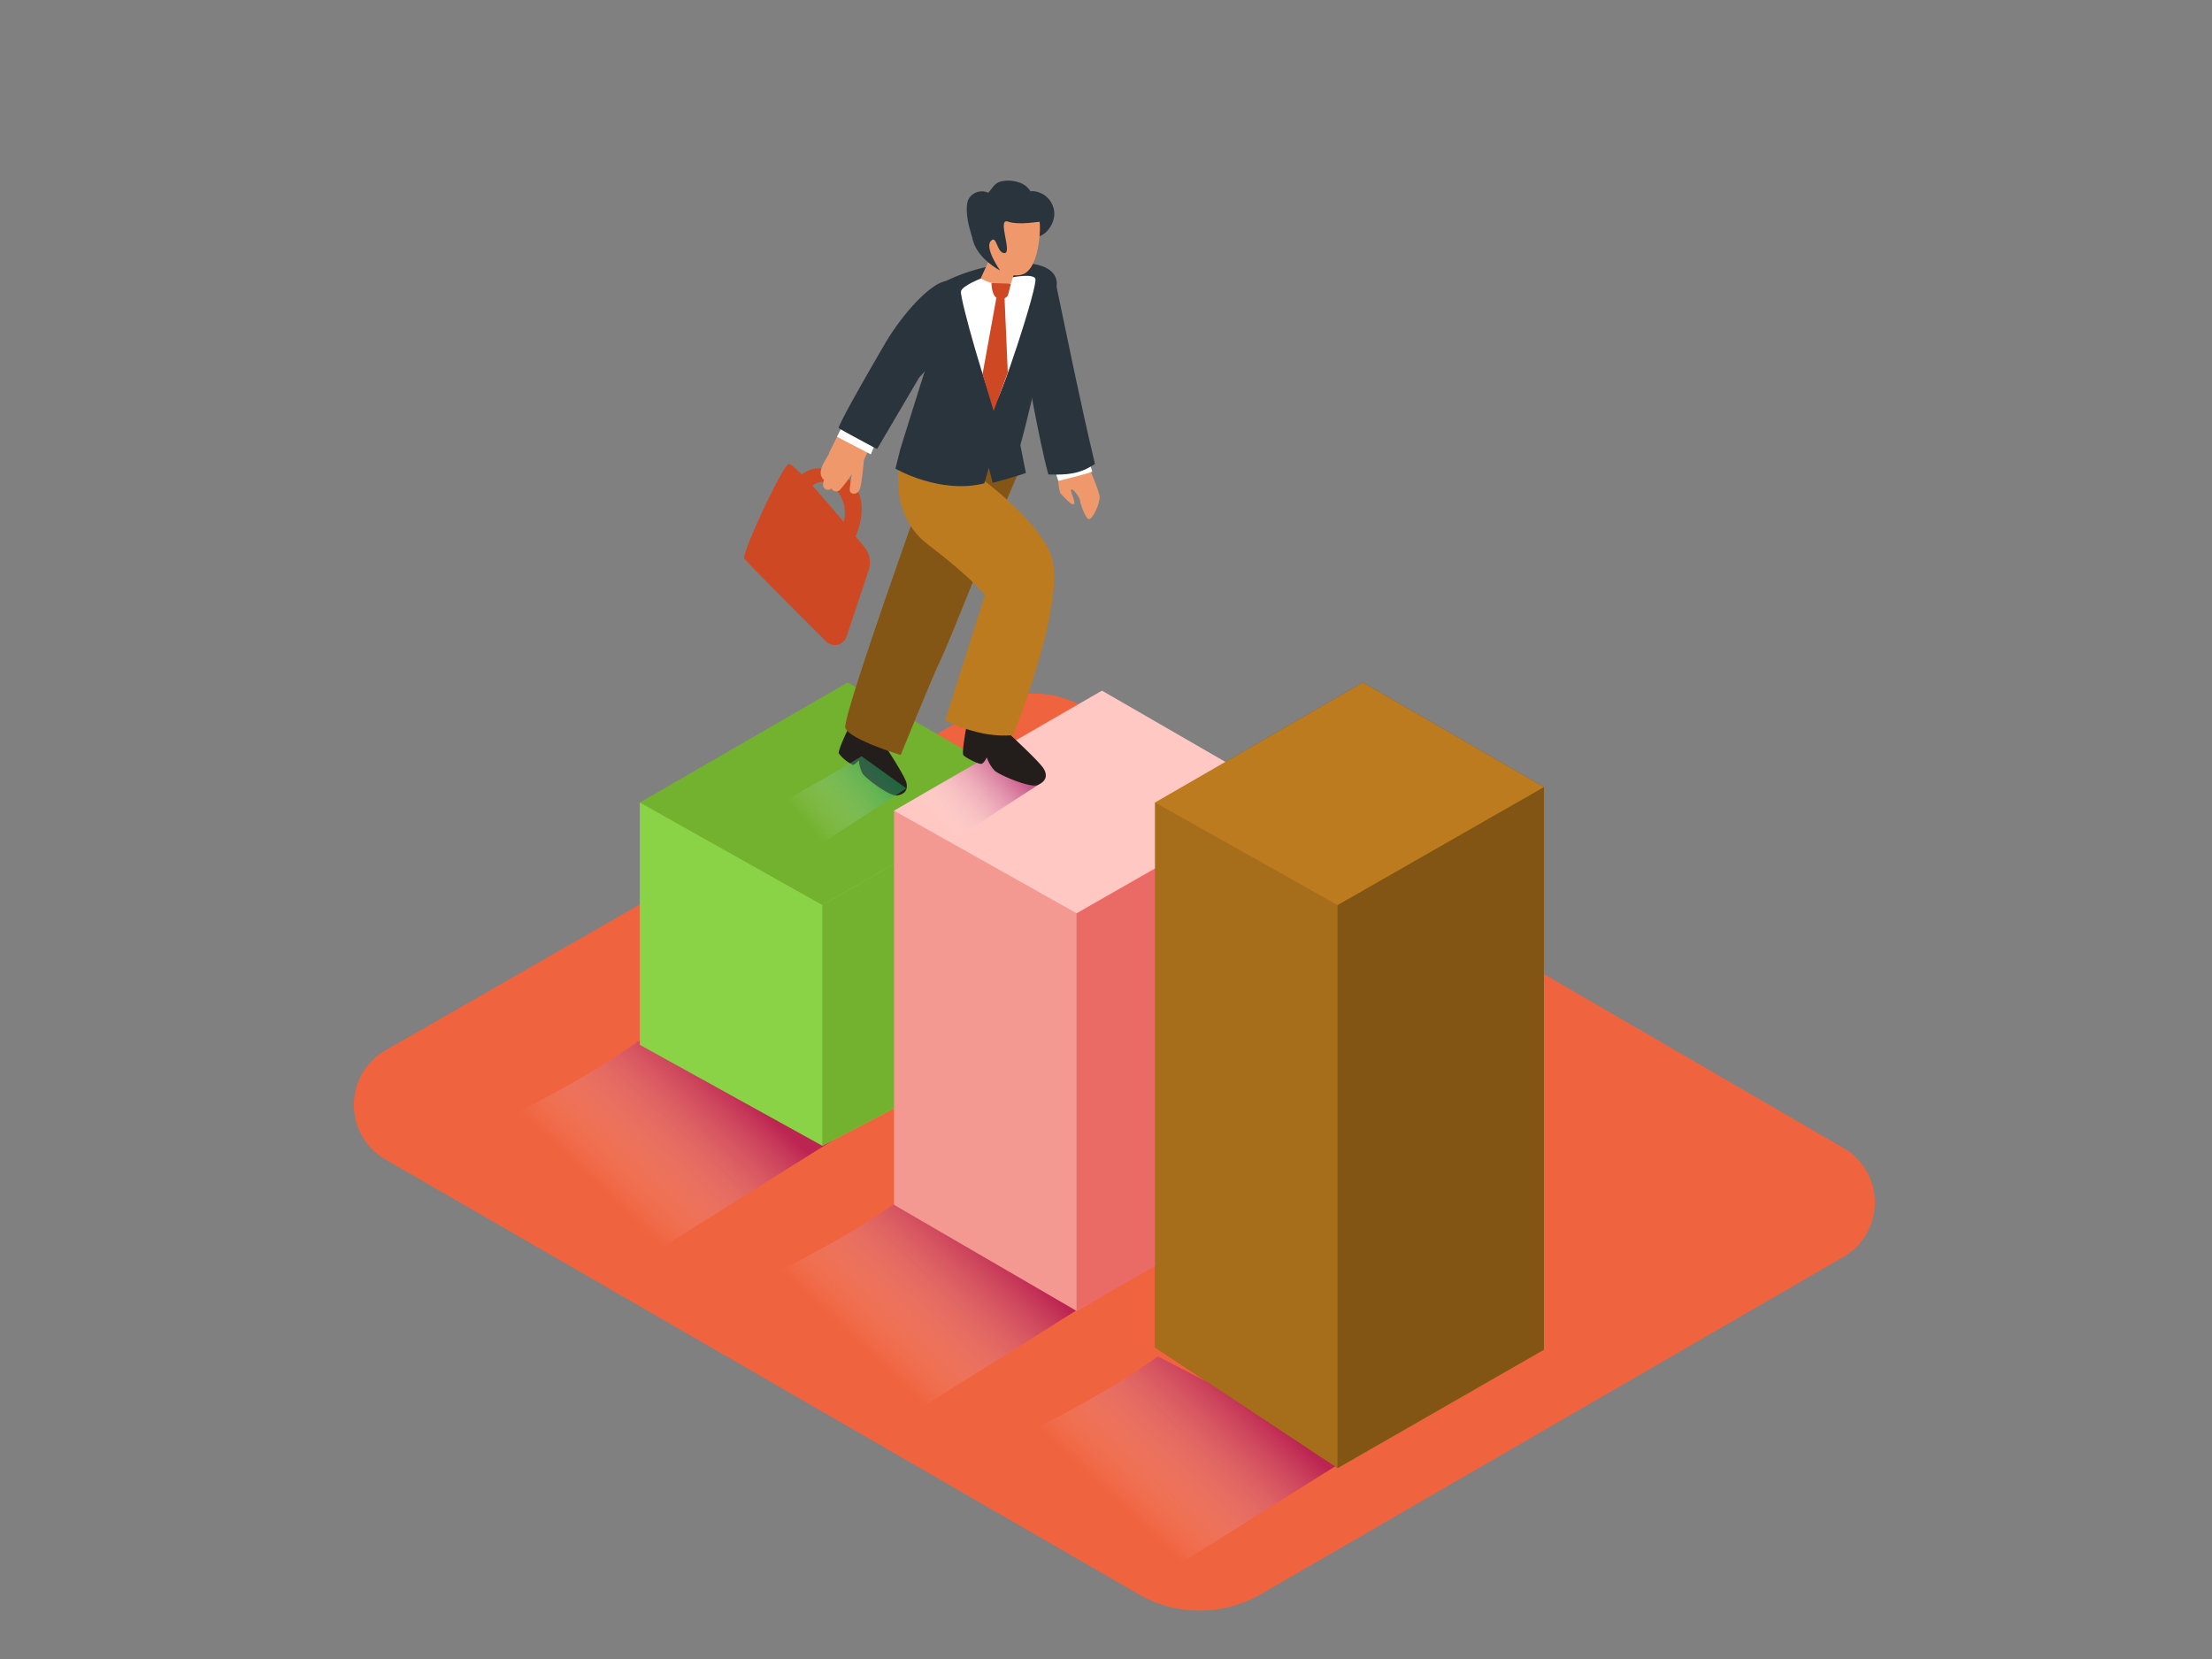 <svg xmlns="http://www.w3.org/2000/svg" xmlns:xlink="http://www.w3.org/1999/xlink" viewBox="0 0 400 300"><rect x="0" y="0" width="400" height="300" fill="#808080" stroke="none"/><defs><linearGradient id="linear-gradient" x1="180.67" y1="271.75" x2="159.71" y2="249.52" gradientTransform="matrix(-1, 0, 0, 1, 382.61, 0)" gradientUnits="userSpaceOnUse"><stop offset="0" stop-color="#fff" stop-opacity="0"/><stop offset="1" stop-color="#9e005d"/></linearGradient><linearGradient id="linear-gradient-2" x1="274.42" y1="214.61" x2="253.46" y2="192.39" xlink:href="#linear-gradient"/><linearGradient id="linear-gradient-3" x1="227.12" y1="243.32" x2="206.16" y2="221.09" xlink:href="#linear-gradient"/><linearGradient id="linear-gradient-4" x1="169.54" y1="149.05" x2="182.83" y2="136.92" gradientTransform="matrix(1, 0, 0, 1, 0, 0)" xlink:href="#linear-gradient"/><linearGradient id="linear-gradient-5" x1="145.89" y1="149.02" x2="161.01" y2="136.39" gradientUnits="userSpaceOnUse"><stop offset="0" stop-color="#fff" stop-opacity="0"/><stop offset="1" stop-color="#009245"/></linearGradient></defs><g style="isolation:isolate"><g id="Layer_2" data-name="Layer 2"><polyline points="208.86 145.12 208.86 243.66 241.86 265.48 279.19 244.06 279.19 142.31" opacity="0.3"/><polygon points="241.86 163.66 241.86 265.48 279.19 244.06 279.19 142.31 241.86 163.66" opacity="0.3"/><polygon points="208.86 145.12 246.45 123.41 279.19 142.31 241.86 163.66 208.86 145.12" opacity="0.3"/><path d="M333.32,227.31,228,288.28a22.08,22.08,0,0,1-22.11,0L69.69,209.66a11.38,11.38,0,0,1,0-19.72L178,127.81a17.91,17.91,0,0,1,17.9,0l137.46,79.78A11.38,11.38,0,0,1,333.32,227.31Z" fill="#f0633f"/><path d="M209.39,245.29l34.95,18.05-35.61,22.34h-.93c-14.42-8-24.18-13.85-34.43-20.18C186.62,258.43,197.13,253.92,209.39,245.29Z" opacity="0.63" fill="url(#linear-gradient)" style="mix-blend-mode:multiply"/><polyline points="208.86 145.12 208.86 243.66 241.86 265.48 279.19 244.06 279.19 142.31" opacity="0.18"/><path d="M115.65,188.15l34.95,18.05L115,228.53h-.93c-14.42-8-24.18-13.85-34.43-20.18C92.87,201.29,103.38,196.78,115.65,188.15Z" opacity="0.63" fill="url(#linear-gradient-2)" style="mix-blend-mode:multiply"/><path d="M162.95,216.86l34.95,18.05-35.61,22.34h-.93c-14.42-8-24.18-13.85-34.43-20.18C140.17,230,150.69,225.49,162.95,216.86Z" opacity="0.63" fill="url(#linear-gradient-3)" style="mix-blend-mode:multiply"/><polyline points="115.7 145.12 115.7 188.94 148.7 207.19 186.03 187.73 186.03 142.31" fill="#8bd346"/><polygon points="148.7 163.66 148.7 207.19 186.03 187.73 186.03 142.31 148.7 163.66" fill="#72b22f"/><polygon points="115.7 145.12 153.29 123.41 186.03 142.31 148.7 163.66 115.7 145.12" fill="#72b22f"/><polyline points="161.67 146.59 161.67 217.87 194.67 237.05 232.01 215.13 232.01 143.79" fill="#f49992"/><polygon points="194.67 165.14 194.67 237.05 232.01 215.78 232.01 143.79 194.67 165.14" fill="#ea6b65"/><polygon points="161.67 146.59 199.27 124.89 232.01 143.79 194.67 165.14 161.67 146.59" fill="#ffc8c2"/><polyline points="208.86 145.12 208.86 243.66 241.86 265.48 279.19 244.06 279.19 142.31" fill="#bc7b1f"/><polygon points="241.86 163.66 241.86 265.48 279.19 244.06 279.19 142.31 241.86 163.66" fill="#bc7b1f"/><polyline points="208.86 145.12 208.86 243.66 241.86 265.48 279.19 244.06 279.19 142.31" opacity="0.12"/><polygon points="241.86 163.66 241.86 265.48 279.19 244.06 279.19 142.31 241.86 163.66" fill="#bc7b1f"/><polygon points="241.86 163.66 241.86 265.48 279.19 244.06 279.19 142.31 241.86 163.66" opacity="0.31"/><path d="M171.78,152.27l16.52-10.71-8.11-5.82c-7.4,4.53-12.16,6.92-18.51,10.86C164.9,148.26,168.51,150.68,171.78,152.27Z" opacity="0.63" fill="url(#linear-gradient-4)" style="mix-blend-mode:multiply"/><path d="M191.43,85.82c-.16.24-.05,3,.44,3.5s1.87,2.13,2.31,1.86-.71-2.36-.49-2.66,1.54,1.34,1.59,1.89,1,3.57,1.7,3.46,1.92-2.88,1.87-4-2.25-6.09-2.25-6.09" fill="#ef986c"/><path d="M191,85.82s.37,1.14.37,1.14,5.42-1.3,6.14-1.68L197,83.57" fill="#fff"/><path d="M198,83.89c-2.51-10.51-4.66-21.13-6.87-31.7l-.09-.42L184.83,62.9c.88,3.72,3,16.6,4.75,22.9C193,85.9,195.3,85.73,198,83.89Z" fill="#2a343d"/><path d="M152.17,95.41a6.18,6.18,0,0,0-1.64-7.47c-3.83-3.23-6.24,4.37-6.24,4.37l-1.93-1.6s1.34-8.42,8.91-5.31,3.4,11.71,3.4,11.71Z" fill="#ce4823"/><path d="M149.74,82.34l.15-.26a.72.72,0,0,1,.08-.29l3.18-6.39a.53.53,0,0,1,.51-.33,6.28,6.28,0,0,1,.59-1.13,1.73,1.73,0,0,1,2,.3c.44-.25,1.17-.07,1.06.57s-.26,1.52-.41,2.28l0,0,.14-.21a.63.63,0,0,1,.4-.29c.34-.49.65-1,1-1.49.46-.75,1.6,0,1.14.76l-.47.75c.5,0,1,.54.56,1a22.72,22.72,0,0,0-3.46,5.62c-.11,1.37-.27,2.74-.48,4.11-.13.84-.32,2-1.43,1.93a.69.69,0,0,1-.65-.72q.14-1.4.39-2.79l-.62.87A18.32,18.32,0,0,1,152,88.45a1,1,0,0,1-1.07.38.83.83,0,0,1-.57-.53.82.82,0,0,1-1.12.12c-.52-.36-.46-1-.24-1.64C147.61,85.51,149,83.64,149.74,82.34Z" fill="#ef986c"/><path d="M157.09,103.08a4.39,4.39,0,0,0-.77-4.15c-3.66-4.49-12.75-15.47-13.74-15-1.23.56-8.51,16.27-8,17.06.41.6,10.06,10.28,14.79,15a2.24,2.24,0,0,0,3.71-.88Z" fill="#ce4823"/><path d="M174.83,131.06s-1,5.09-.6,5.52,2.78,1.68,3.27,1.54.94-1.18.94-1.18a6.88,6.88,0,0,0,1.44,2.44c.87.76,6.39,3.16,7.75,2.58s1.91-1.54,1.13-2.91-6.91-6.94-6.91-6.94" fill="#231e1b"/><path d="M153.5,131.52s-2.06,4.26-1.81,4.73a6.9,6.9,0,0,0,2.52,2.05c.46,0,1.1-.83,1.1-.83a6.1,6.1,0,0,0,.7,2.45c.59.86,4.88,4.14,6.22,3.92s2-.95,1.67-2.32-4.46-7.57-4.46-7.57" fill="#231e1b"/><path d="M184.83,83.89l-5.71,13.38s-7.79,19.6-9,22c-1.48,3-7.25,17.26-7.25,17.26s-9.3-2.86-10-4.89,16.45-49.44,16.45-49.44l.93-4.28" fill="#bc7b1f"/><path d="M184.83,83.89l-5.71,13.38s-7.79,19.6-9,22c-1.48,3-7.25,17.26-7.25,17.26s-9.3-2.86-10-4.89,16.45-49.44,16.45-49.44l.93-4.28" opacity="0.3"/><path d="M163.14,81.45s-3.43,10.86,4.64,17,10.33,9.14,10.33,9.14l-7.18,22.66s6.21,3.36,12.31,2.67c0,0,9.88-24.67,6.77-32.69-2.54-6.55-13.46-14.4-13.46-14.4Z" fill="#bc7b1f"/><path d="M151.69,77.43c-.34-.24,5-9.56,8.31-15.23s9-11.91,11.77-11.36,3,2.49,3.19,5.12-8.76,12.33-8.76,12.33l-7.58,12.88A47.61,47.61,0,0,1,151.69,77.43Z" fill="#2a343d"/><path d="M169.19,51.77a34,34,0,0,1,11.35-3.9c6.53-1,10.95.36,10.53,3.9s-6.45,29.41-6.83,29.41-9.09,8.66-21.45.1c0,0,7.48-24.17,8-24.81" fill="#2a343d"/><path d="M177.35,50.38s-3.22,1.22-3.57,2.26,5.19,20.23,6,20.49,8-21.63,7.44-22.75-5.31,0-5.31,0" fill="#fff"/><path d="M179.62,45.35l-2.28,5a7.93,7.93,0,0,0,5.47.91l2-6.3" fill="#ef986c"/><path d="M175.33,35.72a2.77,2.77,0,0,1,3.4-.85.53.53,0,0,1,.09-.14c.72-.78,1-1.6,2.15-1.91a5.88,5.88,0,0,1,3.09.11,3.77,3.77,0,0,1,2.31,1.7.47.47,0,0,1,.28-.07,4.14,4.14,0,0,1,4,4.23c-.09,1.87-1.57,4-3.5,4.09a6.9,6.9,0,0,1-2.89.38,1.17,1.17,0,0,1-.82-1.88l-.14-.09-.11,0a1,1,0,0,1-1.29.16l-.16-.1a3.34,3.34,0,0,1-.69-.25l-.27.09.09.27a1.1,1.1,0,0,1-.51,1.24,1.73,1.73,0,0,1-.66.15,6,6,0,0,0,2,1.79c1.06.53.45,1.94-.51,2,.47.35.29,2.5-.26,2.19a11.2,11.2,0,0,1-5.5-7.21C175,40.26,174.36,36.95,175.33,35.72Z" fill="#2a343d"/><path d="M187.95,40.07c.27,0,.28,9.06-3.45,9.66-4.7.76-6.47-4.83-6.47-4.83s-.69-4.14,2.24-5.52S184.58,40.67,187.95,40.07Z" fill="#ef986c"/><path d="M187.95,40.07s-3.71.69-5.7,0,.86,5.7-.6,5.7-1.38-3.45-2.5-2.16,1.69,5.29,1.69,5.29-4-2-4.92-5.46,3.48-6.73,7.71-6.39S187.95,40.07,187.95,40.07Z" fill="#2a343d"/><path d="M162.79,81.28l-.87,3.47S170,89.43,178,87.4l.81-2.81.7,2.73s4.39-1.17,6-1.8l-1.18-5.93" fill="#2a343d"/><path d="M179.29,51.18s0,2,.88,2.65a1.53,1.53,0,0,0,2.08-.39c.1-.34.56-2.14.56-2.14" fill="#ce4823"/><polygon points="180.18 53.83 177.68 67.63 179.68 74.31 182.24 67.35 181.64 53.6 180.18 53.83" fill="#ce4823"/><polygon points="152.02 77.66 151.36 78.99 157.47 82.16 158 80.9 152.02 77.66" fill="#fff"/><path d="M147.39,153.28l16.52-10.71-8.11-5.82c-7.4,4.53-12.16,6.92-18.51,10.86C140.51,149.27,144.12,151.69,147.39,153.28Z" opacity="0.63" fill="url(#linear-gradient-5)" style="mix-blend-mode:multiply"/><polygon points="208.86 145.12 246.45 123.41 279.19 142.31 241.86 163.66 208.86 145.12" fill="#bc7b1f"/></g></g></svg>
